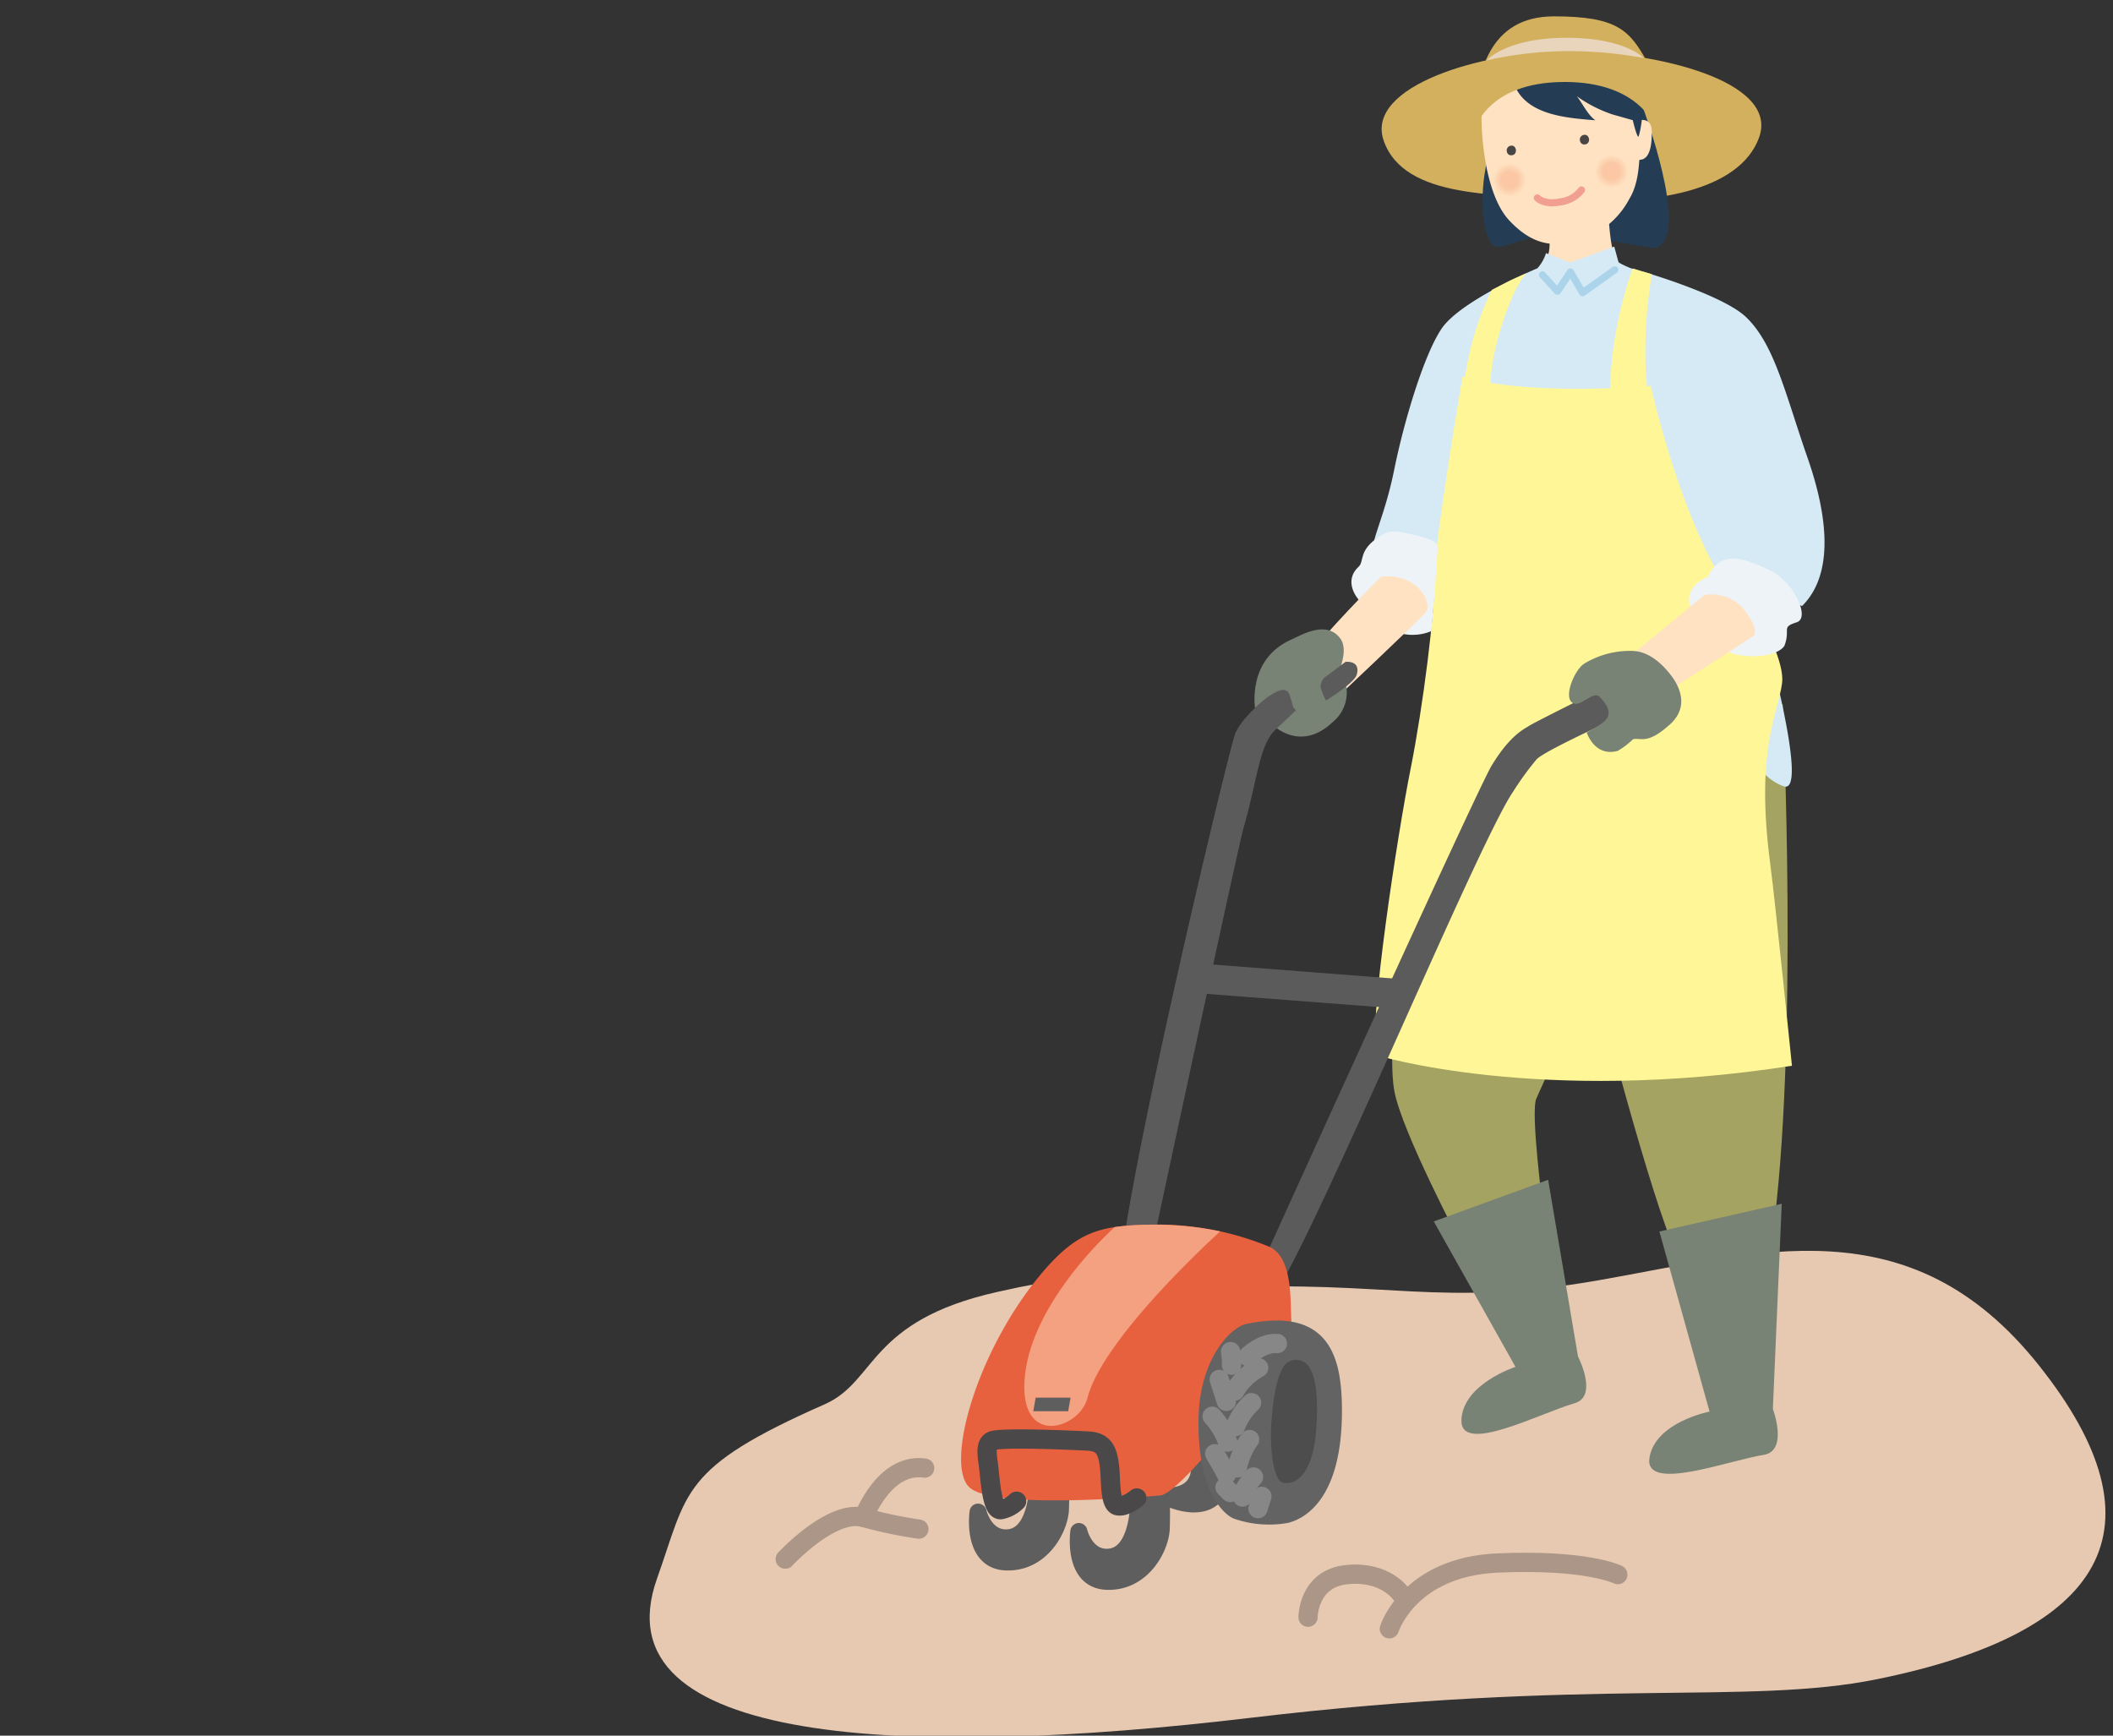 <svg xmlns="http://www.w3.org/2000/svg" xmlns:xlink="http://www.w3.org/1999/xlink" width="280" height="230" viewBox="0 0 280 230">
  <rect x="0" y="0" width="280" height="230" fill="#333333" stroke="none"/>
  <defs>
    <clipPath id="clip-path">
      <rect id="長方形_5461" data-name="長方形 5461" width="280" height="230" transform="translate(-86.09 -2.167)" fill="none"/>
    </clipPath>
  </defs>
  <g id="img-recruit-ahirai-02" transform="translate(86.09 2.167)">
    <g id="グループ_13892" data-name="グループ 13892" clip-path="url(#clip-path)">
      <path id="パス_2580" data-name="パス 2580" d="M23.207,322.987c6.875-3.031,5.715-11.033,22.859-14.881s6.813.619,29.259-.513,29.235,2.665,50.4-1.026,41.237-10.262,58.381,11.289,8.841,35.407-21.434,41.565c-17.215,3.5-37.869-.257-83.13,5.132S-6.922,368.245.978,346.079C5.092,334.533,4,331.454,23.207,322.987" transform="translate(0 -139.072)" fill="#e7c9b2"/>
      <path id="パス_2581" data-name="パス 2581" d="M161.409,387.638s0-5.131,5.132-5.644,7.184,2.566,7.184,2.566" transform="translate(-74.168 -175.5)" fill="none" stroke="#ab9687" stroke-linecap="round" stroke-linejoin="round" stroke-width="2.551"/>
      <path id="パス_2582" data-name="パス 2582" d="M33.241,373.441s6.158-6.671,10.391-5.516a58.363,58.363,0,0,0,7.312,1.539" transform="translate(-15.274 -169)" fill="none" stroke="#ab9687" stroke-linecap="round" stroke-linejoin="round" stroke-width="2.551"/>
      <path id="パス_2583" data-name="パス 2583" d="M52.466,362.428s2.694-7.312,8.082-6.543" transform="translate(-24.108 -163.504)" fill="none" stroke="#ab9687" stroke-linecap="round" stroke-linejoin="round" stroke-width="2.551"/>
      <path id="パス_2584" data-name="パス 2584" d="M181.346,387.848s2.566-8.21,14.368-8.724,15.907,1.539,15.907,1.539" transform="translate(-83.329 -174.17)" fill="none" stroke="#ab9687" stroke-linecap="round" stroke-linejoin="round" stroke-width="2.551"/>
      <path id="パス_2585" data-name="パス 2585" d="M179.716,20.362c2.7,7.92,15.581,7.069,24.33,7.784,11.322.926,22.869-1.078,25.425-8.161,2.73-7.565-13.926-11.443-25.286-11.443s-26.93,4.609-24.469,11.82" transform="translate(-82.461 -3.925)" fill="#d3b05e"/>
      <path id="パス_2586" data-name="パス 2586" d="M225.425,22.238s6.3,16.764,1.885,18.617c-.779.327-9.15-1.776-12.38-1.7-6.129.143-7.726,1.984-9,1.558-1.711-.57-2.281-6.7-1.119-11.322Z" transform="translate(-93.831 -10.218)" fill="#243d54"/>
      <path id="パス_2587" data-name="パス 2587" d="M233.791,164.757s2.174,45.859-1.437,70.951c0,0-10.425,7.645-13.251.423-4.032-10.3-10.438-35.7-10.438-35.7s-6.75,14.717-7.532,16.544.891,14.49.891,14.49l-10.721,5s-8-15.116-8.984-20.525c-1.6-8.786,3.987-43.355,7.378-48.311s37.563-7.565,37.563-7.565Z" transform="translate(-83.646 -73.548)" fill="#a4a361"/>
      <path id="パス_2588" data-name="パス 2588" d="M246.4,294.8l16.214-3.672-1.176,27.186s2.087,5.564-1.218,6.087c-4.7.742-15.912,5.043-15.129.348s7.956-6.087,7.956-6.087Z" transform="translate(-112.6 -133.774)" fill="#798375"/>
      <path id="パス_2589" data-name="パス 2589" d="M192.237,290.762l15.155-5.522,3.959,23.432s2.744,5.272-.473,6.189c-4.577,1.305-15.186,6.929-14.976,2.173s7.162-7,7.162-7Z" transform="translate(-88.333 -131.068)" fill="#798375"/>
      <path id="パス_2590" data-name="パス 2590" d="M265.925,146.67s6.462,23,2.851,21.666-3.611-4.752-5.7-2.091a8.484,8.484,0,0,1-5.132,3.041l2.931-24.976Z" transform="translate(-118.525 -66.311)" fill="#d6eaf5"/>
      <path id="パス_2591" data-name="パス 2591" d="M212.254,57.747s-5.189,16.523,7.384,17.247c10.537.607,9.2-18.649,9.2-18.649-.159.208-2.494-.5-3.4-1.4-.814-.811-1.111-2.825-1.348-6.245-1.4-.389-6.776.625-7.7.784s.682,2.916-.642,5.346c-.528.969-2.7,2.2-3.492,2.922" transform="translate(-97.043 -22.335)" fill="#ffe2c2"/>
      <path id="パス_2592" data-name="パス 2592" d="M200.211,57.31a5.424,5.424,0,0,1-1.138,2.009s-10.124,4.236-12.673,7.964c-2.338,3.42-4.989,12.223-6.307,18.743-1.76,8.705-4.733,11.571-1.259,12.315,7.186,1.539,6.511,1.434,6.511,5.237s-.248,14.669-.248,14.669a25.013,25.013,0,0,0,.742,6.248c.742,2.038,5.794.131,20.625,1.218,7.068.518,15.794.231,16.947-1.218s-2.06-14.489-2.06-14.489l2.157-10.734,10.625,4.812c4.944-4.89,2.687-14.052.73-19.668-2.966-8.512-4.37-15.043-8.172-18.654-3.051-2.9-13.446-5.939-13.446-5.939a11.286,11.286,0,0,1-3.421-1.283l-.573-2.1-5.835,2.127Z" transform="translate(-81.435 -25.934)" fill="#d6eaf5"/>
      <path id="パス_2593" data-name="パス 2593" d="M203.3,65.162a38.722,38.722,0,0,0-3.736,13.04l4.276,1.425c-2.271-.951,1.4-14.092,4.083-16.692,0,0-2.019.881-2.406,1.085s-2.217,1.142-2.217,1.142" transform="translate(-91.699 -28.919)" fill="#fff797"/>
      <path id="パス_2594" data-name="パス 2594" d="M238.41,61.8A53.138,53.138,0,0,0,235.4,81.245l5.416-.285A47.363,47.363,0,0,1,240.1,74.4a61.8,61.8,0,0,1,.856-11.831Z" transform="translate(-108.149 -28.399)" fill="#fff797"/>
      <path id="パス_2595" data-name="パス 2595" d="M233.055,179.627c-33.669,5.243-55.163-1.425-55.163-1.425-.827-4.968,2.9-29.267,4.61-37.82s3.235-20.884,3.2-25.588,3.706-26.513,3.706-26.513,6.557,2.566,24.945,1.283c0,0,5.707,26.229,15.336,32.4,0,0,2.379,4.472,2.059,6.943-.523,4.045-3.605,8.729-1.549,24.147.623,4.675,2.856,26.574,2.856,26.574" transform="translate(-81.687 -40.565)" fill="#fff797"/>
      <path id="パス_2596" data-name="パス 2596" d="M257.343,135.341a4.409,4.409,0,0,1,1.51-1.929c1.6-.911,3.244-.5,6.543,1.006,3.255,1.488,5.554,6.366,3.691,6.962-2.1.671-.81.84-1.594,3.02-.272.757-2.4,1.875-5.956,1.342-2.461-.369-4.613-2.684-5.62-4.278-1.9-3.013-1.258-4.949,1.426-6.123" transform="translate(-117.091 -61.082)" fill="#edf3f7"/>
      <path id="パス_2597" data-name="パス 2597" d="M172.986,135.308s-2.123-2.344,0-4.329c.812-.758-.084-2.156,2.768-4.026,1.561-1.024,2.542-.633,4.11-.309,3.134.648,3.662,1.174,3.609,1.978-.024.37-.223,3.245-.38,5.607-.1,1.425-.447,5.253-.447,5.253s-5.194,2.671-9.663-4.173" transform="translate(-79.054 -58.031)" fill="#edf3f7"/>
      <path id="パス_2598" data-name="パス 2598" d="M238.21,150.881l11-9.06a5.576,5.576,0,0,1,5.434,2.124c2.09,2.851,1.025,3.328,1.025,3.328l-13.189,8.55Z" transform="translate(-109.458 -65.128)" fill="#ffe2c2"/>
      <path id="パス_2599" data-name="パス 2599" d="M171.995,137.358s-8.71,8.767-8.535,9.527c.514,2.23,1.8,7.347,1.8,7.347s11.774-11.063,12.713-12.2-1.111-5.266-5.981-4.673" transform="translate(-75.109 -63.089)" fill="#ffe2c2"/>
      <path id="パス_2600" data-name="パス 2600" d="M224.969,18.538a1.461,1.461,0,0,0-.482.112c-.13-.516.409-2.221.143-3.288-.107-.432-4.967-6.181-13.194-4.625-6.869,1.3-7.088,5.637-7.408,6.487-.228.6-.122,10.675,3.6,14.635,2.432,2.587,4.785,3.486,7.679,2.983a11.164,11.164,0,0,0,8.225-5.835c1.357-2.175,1.237-5.192,1.37-5.192,1.6,0,1.625-2.75,1.607-3.833-.02-1.238-.763-1.5-1.54-1.445" transform="translate(-93.718 -4.811)" fill="#ffe2c2"/>
      <path id="パス_2601" data-name="パス 2601" d="M210.162,32.534a.626.626,0,0,1,.644-.829c.384-.016.633.482.52.825a.559.559,0,0,1-.563.443.539.539,0,0,1-.6-.439" transform="translate(-96.559 -14.568)" fill="#474645"/>
      <path id="パス_2602" data-name="パス 2602" d="M228.088,29.88a.626.626,0,0,1,.644-.829c.384-.016.633.482.52.825a.558.558,0,0,1-.563.443.539.539,0,0,1-.6-.439" transform="translate(-104.796 -13.349)" fill="#474645"/>
      <path id="パス_2603" data-name="パス 2603" d="M223.474,42.569a4.125,4.125,0,0,1-2.785,1.571c-2.164.469-3.063-.52-3.063-.52" transform="translate(-99.999 -19.56)" fill="none" stroke="#f19f90" stroke-linecap="round" stroke-linejoin="round" stroke-width="0.943"/>
      <path id="パス_2604" data-name="パス 2604" d="M211.168,38.181a2.276,2.276,0,1,1-2.276-2.276,2.276,2.276,0,0,1,2.276,2.276" transform="translate(-94.94 -16.498)" fill="#ffe2c2"/>
      <path id="パス_2605" data-name="パス 2605" d="M208.98,36.1a2.173,2.173,0,1,1-2.173,2.173A2.173,2.173,0,0,1,208.98,36.1" transform="translate(-95.028 -16.586)" fill="#ffe0bf"/>
      <path id="パス_2606" data-name="パス 2606" d="M209.068,36.287A2.069,2.069,0,1,1,207,38.357a2.069,2.069,0,0,1,2.069-2.07" transform="translate(-95.116 -16.674)" fill="#feddbc"/>
      <path id="パス_2607" data-name="パス 2607" d="M209.156,36.479a1.966,1.966,0,1,1-1.966,1.966,1.966,1.966,0,0,1,1.966-1.966" transform="translate(-95.204 -16.762)" fill="#fedbb9"/>
      <path id="パス_2608" data-name="パス 2608" d="M209.244,36.67a1.862,1.862,0,1,1-1.863,1.863,1.863,1.863,0,0,1,1.863-1.863" transform="translate(-95.292 -16.85)" fill="#fdd8b7"/>
      <path id="パス_2609" data-name="パス 2609" d="M209.332,36.862a1.759,1.759,0,1,1-1.759,1.759,1.759,1.759,0,0,1,1.759-1.759" transform="translate(-95.38 -16.938)" fill="#fdd6b4"/>
      <path id="パス_2610" data-name="パス 2610" d="M209.42,37.053a1.656,1.656,0,1,1-1.656,1.656,1.655,1.655,0,0,1,1.656-1.656" transform="translate(-95.468 -17.026)" fill="#fdd3b1"/>
      <path id="パス_2611" data-name="パス 2611" d="M209.508,37.245a1.552,1.552,0,1,1-1.552,1.552,1.552,1.552,0,0,1,1.552-1.552" transform="translate(-95.556 -17.114)" fill="#fcd1af"/>
      <path id="パス_2612" data-name="パス 2612" d="M209.6,37.436a1.449,1.449,0,1,1-1.449,1.449,1.449,1.449,0,0,1,1.449-1.449" transform="translate(-95.644 -17.202)" fill="#fccfac"/>
      <path id="パス_2613" data-name="パス 2613" d="M209.684,37.627a1.345,1.345,0,1,1-1.345,1.345,1.345,1.345,0,0,1,1.345-1.345" transform="translate(-95.732 -17.29)" fill="#fbcca9"/>
      <path id="パス_2614" data-name="パス 2614" d="M209.772,37.819a1.242,1.242,0,1,1-1.242,1.242,1.241,1.241,0,0,1,1.242-1.242" transform="translate(-95.82 -17.378)" fill="#fbcaa7"/>
      <path id="パス_2615" data-name="パス 2615" d="M211,39.148a1.138,1.138,0,1,1-1.138-1.138A1.138,1.138,0,0,1,211,39.148" transform="translate(-95.907 -17.466)" fill="#fbc7a4"/>
      <path id="パス_2616" data-name="パス 2616" d="M236.178,36.075A2.276,2.276,0,1,1,233.9,33.8a2.276,2.276,0,0,1,2.276,2.276" transform="translate(-106.432 -15.531)" fill="#ffe2c2"/>
      <path id="パス_2617" data-name="パス 2617" d="M233.989,33.99a2.173,2.173,0,1,1-2.173,2.173,2.173,2.173,0,0,1,2.173-2.173" transform="translate(-106.52 -15.618)" fill="#ffe0bf"/>
      <path id="パス_2618" data-name="パス 2618" d="M234.077,34.182a2.069,2.069,0,1,1-2.07,2.07,2.07,2.07,0,0,1,2.07-2.07" transform="translate(-106.607 -15.707)" fill="#feddbc"/>
      <path id="パス_2619" data-name="パス 2619" d="M234.165,34.373a1.966,1.966,0,1,1-1.966,1.966,1.966,1.966,0,0,1,1.966-1.966" transform="translate(-106.696 -15.794)" fill="#fedbb9"/>
      <path id="パス_2620" data-name="パス 2620" d="M234.253,34.565a1.862,1.862,0,1,1-1.863,1.863,1.863,1.863,0,0,1,1.863-1.863" transform="translate(-106.783 -15.883)" fill="#fdd8b7"/>
      <path id="パス_2621" data-name="パス 2621" d="M234.341,34.756a1.759,1.759,0,1,1-1.759,1.759,1.759,1.759,0,0,1,1.759-1.759" transform="translate(-106.872 -15.97)" fill="#fdd6b4"/>
      <path id="パス_2622" data-name="パス 2622" d="M234.429,34.947a1.656,1.656,0,1,1-1.656,1.656,1.656,1.656,0,0,1,1.656-1.656" transform="translate(-106.959 -16.058)" fill="#fdd3b1"/>
      <path id="パス_2623" data-name="パス 2623" d="M234.517,35.139a1.552,1.552,0,1,1-1.552,1.552,1.552,1.552,0,0,1,1.552-1.552" transform="translate(-107.048 -16.146)" fill="#fcd1af"/>
      <path id="パス_2624" data-name="パス 2624" d="M234.6,35.33a1.449,1.449,0,1,1-1.449,1.449A1.449,1.449,0,0,1,234.6,35.33" transform="translate(-107.135 -16.234)" fill="#fccfac"/>
      <path id="パス_2625" data-name="パス 2625" d="M234.692,35.522a1.345,1.345,0,1,1-1.345,1.345,1.345,1.345,0,0,1,1.345-1.345" transform="translate(-107.223 -16.322)" fill="#fbcca9"/>
      <path id="パス_2626" data-name="パス 2626" d="M234.781,35.713a1.242,1.242,0,1,1-1.242,1.242,1.241,1.241,0,0,1,1.242-1.242" transform="translate(-107.311 -16.41)" fill="#fbcaa7"/>
      <path id="パス_2627" data-name="パス 2627" d="M236.007,37.042a1.138,1.138,0,1,1-1.138-1.138,1.138,1.138,0,0,1,1.138,1.138" transform="translate(-107.4 -16.498)" fill="#fbc7a4"/>
      <path id="パス_2628" data-name="パス 2628" d="M224.128,7.4c-2.777-5.035-9.7-4.554-9.7-4.554s-4.9-.2-7.319,2.652c-3.986,4.689-2.816,8.528-2.816,8.528-.274-2.555,3.98-3.967,3.98-3.967,1.443,4.33,6.952,4.7,10.841,5.013-1.027-.715-1.8-2.4-2.457-3.186a17.885,17.885,0,0,0,4.729,2.414c1.853.523,2.685.76,2.685.76s.518,2.173.739,2.19c.132.01,1.581-5.746-.683-9.85" transform="translate(-93.799 -1.301)" fill="#243d54"/>
      <path id="パス_2629" data-name="パス 2629" d="M226.1,14.682s-.6-7.858-1.119-8.79C222.712,1.835,221.061,0,212.72,0c-8.553,0-10.548,7.412-10.584,15.252,0,0,1.462-6.557,12.009-6.557,9.982,0,11.953,5.987,11.953,5.987" transform="translate(-92.882)" fill="#d3b05e"/>
      <path id="パス_2630" data-name="パス 2630" d="M205.17,8.25a49.788,49.788,0,0,1,10.167-1.222,55.044,55.044,0,0,1,10.642.9s-2.392-2.674-10.232-2.674c-7.946,0-10.578,3-10.578,3" transform="translate(-94.276 -2.414)" fill="#e9d4bc"/>
      <path id="パス_2631" data-name="パス 2631" d="M218.87,62.8l2,2.186,1.711-2.566,1.615,2.755,4.276-3.041" transform="translate(-100.571 -28.55)" fill="none" stroke="#abd4ea" stroke-linecap="round" stroke-linejoin="round" stroke-width="0.945"/>
      <path id="パス_2632" data-name="パス 2632" d="M152.042,167.128s3.8,4.324,8.406-.089a5.041,5.041,0,0,0,.766-6.9Z" transform="translate(-69.863 -73.584)" fill="#798375"/>
      <path id="パス_2633" data-name="パス 2633" d="M134.254,232.261l27.148,2.1-1.027,3.854-27.4-2.1Z" transform="translate(-61.1 -106.724)" fill="#5c5b5c"/>
      <path id="パス_2634" data-name="パス 2634" d="M139.465,160.333s-6.93,3.822-8.816,7.806c-.879,1.858-17.358,71.367-15.046,73.166s15.03,3.725,18.627,3.211c3.2-.457,28.143-61.275,33.239-68.64a38.843,38.843,0,0,1,3.084-4.239c1.156-1.285,14.13-7.065,14.13-7.065s1.8-2.569-3.34-3.34c0,0-10.788,5.346-11.689,5.909s-2.655,1.37-5.053,5.31c-1.986,3.262-30.241,65.643-30.241,65.643s-1.8,2.954-6.551,2.7a64.888,64.888,0,0,1-7.544-1.136c-.92-.158-1.049-1.443-.535-3.883.655-3.11,11.293-52.659,11.975-55.014,1.884-6.509,2.066-11.047,4.293-13.1,1.557-1.437,5.909-5.652,5.909-5.652s5.2-4.815-2.441-1.67" transform="translate(-53.018 -73.183)" fill="#5c5b5c"/>
      <path id="パス_2635" data-name="パス 2635" d="M233.785,155.574a11.636,11.636,0,0,0-6.414,1.711c-1.286.888-2.682,4.316-1.568,5.132s2.773-1.728,3.706-.713c2.459,2.675.495,3.342-1.767,4.681,0,0,1.018,3.268,4.1,2.442a10.55,10.55,0,0,0,2.027-1.539c1.025-.293,1.831.806,4.908-1.978,2.178-1.971,1.758-4.4.1-6.544-1.359-1.758-3.089-3.143-5.091-3.192" transform="translate(-103.57 -71.485)" fill="#798375"/>
      <path id="パス_2636" data-name="パス 2636" d="M133.565,355.343a6.5,6.5,0,0,0-.642-6.156l-3.968.694c1.324,1.1,2.207,2.5,1.693,4.17-.891,2.9-4.518,2.48-4.518,2.48s5.68,3.012,7.434-1.187" transform="translate(-57.957 -160.452)" fill="#5f5e5e"/>
      <path id="パス_2637" data-name="パス 2637" d="M133.565,355.343a6.5,6.5,0,0,0-.642-6.156l-3.968.694c1.324,1.1,2.207,2.5,1.693,4.17-.891,2.9-4.518,2.48-4.518,2.48S131.811,359.543,133.565,355.343Z" transform="translate(-57.957 -160.452)" fill="none" stroke="#5f5e5e" stroke-linecap="round" stroke-linejoin="round" stroke-width="2.26"/>
      <path id="パス_2638" data-name="パス 2638" d="M113.115,359.164s.682,9.319-4.091,9.546c-3.029.144-3.864-3.409-3.864-3.409s-.91,6.364,3.636,6.591,7.046-4.091,7.273-6.818a48.276,48.276,0,0,0-.228-7.046Z" transform="translate(-48.287 -164.514)" fill="#5f5e5e"/>
      <path id="パス_2639" data-name="パス 2639" d="M113.115,359.164s.682,9.319-4.091,9.546c-3.029.144-3.864-3.409-3.864-3.409s-.91,6.364,3.636,6.591,7.046-4.091,7.273-6.818a48.276,48.276,0,0,0-.228-7.046Z" transform="translate(-48.287 -164.514)" fill="none" stroke="#5f5e5e" stroke-linecap="round" stroke-linejoin="round" stroke-width="2.26"/>
      <path id="パス_2640" data-name="パス 2640" d="M88.4,354.411s.682,9.319-4.092,9.546c-3.029.144-3.864-3.409-3.864-3.409s-.909,6.364,3.637,6.591,7.046-4.091,7.273-6.818a48.277,48.277,0,0,0-.228-7.047Z" transform="translate(-36.929 -162.33)" fill="#5f5e5e"/>
      <path id="パス_2641" data-name="パス 2641" d="M88.4,354.411s.682,9.319-4.092,9.546c-3.029.144-3.864-3.409-3.864-3.409s-.909,6.364,3.637,6.591,7.046-4.091,7.273-6.818a48.277,48.277,0,0,0-.228-7.047Z" transform="translate(-36.929 -162.33)" fill="none" stroke="#5f5e5e" stroke-linecap="round" stroke-linejoin="round" stroke-width="2.26"/>
      <path id="パス_2642" data-name="パス 2642" d="M86.566,303.25c4.862-5.98,7.942-6.862,14.5-7a38.882,38.882,0,0,1,16.138,2.926c3.646,1.7,2.525,9.085,3.068,10.974s-14.456,21.726-17.529,21.98-21.892,1.806-25.218-1.013.613-17.508,9.038-27.871" transform="translate(-35.083 -136.124)" fill="#e8613f"/>
      <path id="パス_2643" data-name="パス 2643" d="M91.864,317.434c.257-10.534,11.982-20.872,11.982-20.872a34.059,34.059,0,0,1,4.35-.31,42.973,42.973,0,0,1,9.616.885s-15.493,13.932-17.6,22.095c-1.027,3.982-8.55,6.415-8.35-1.8" transform="translate(-42.21 -136.124)" fill="#f3a181"/>
      <path id="パス_2644" data-name="パス 2644" d="M142.327,322.514c-1.47.285-5.19,3.852-5.395,11.047-.257,8.992,2.883,11.908,3.853,12.333a12.918,12.918,0,0,0,6.423.513c1.027-.257,6.165-1.8,6.165-13.617,0-8.35-2.44-11.947-11.047-10.277" transform="translate(-62.914 -148.012)" fill="#636363"/>
      <path id="パス_2645" data-name="パス 2645" d="M142.327,322.514c-1.47.285-5.19,3.852-5.395,11.047-.257,8.992,2.883,11.908,3.853,12.333a12.918,12.918,0,0,0,6.423.513c1.027-.257,6.165-1.8,6.165-13.617C153.374,324.44,150.934,320.843,142.327,322.514Z" transform="translate(-62.914 -148.012)" fill="none" stroke="#636363" stroke-linecap="round" stroke-linejoin="round" stroke-width="2.555"/>
      <path id="パス_2646" data-name="パス 2646" d="M156.374,329.538a2,2,0,0,0-2.082.368c-.8.872-1.673,3.1-1.959,8.572-.089,1.712.062,7.018,1.714,7.225,1.959.245,3.919-1.714,4.286-7.348.3-4.536-.122-8.2-1.959-8.817" transform="translate(-69.988 -151.356)" fill="#4e4d4d"/>
      <path id="パス_2647" data-name="パス 2647" d="M146.609,331.33a8.18,8.18,0,0,0-3.168,3.083" transform="translate(-65.911 -152.246)" fill="none" stroke="#878788" stroke-linecap="round" stroke-linejoin="round" stroke-width="2.555"/>
      <line id="線_130" data-name="線 130" x2="0.942" y2="2.912" transform="translate(75.474 180.625)" fill="none" stroke="#878788" stroke-linecap="round" stroke-linejoin="round" stroke-width="2.555"/>
      <path id="パス_2648" data-name="パス 2648" d="M145.74,339.886a8.7,8.7,0,0,0-2.141,3.169" transform="translate(-65.984 -156.178)" fill="none" stroke="#878788" stroke-linecap="round" stroke-linejoin="round" stroke-width="2.555"/>
      <path id="パス_2649" data-name="パス 2649" d="M137.9,343.213a9.963,9.963,0,0,1,2.056,3.426" transform="translate(-63.363 -157.707)" fill="none" stroke="#878788" stroke-linecap="round" stroke-linejoin="round" stroke-width="2.555"/>
      <path id="パス_2650" data-name="パス 2650" d="M145.7,348.917a9.808,9.808,0,0,0-1.627,3.768" transform="translate(-66.203 -160.328)" fill="none" stroke="#878788" stroke-linecap="round" stroke-linejoin="round" stroke-width="2.555"/>
      <path id="パス_2651" data-name="パス 2651" d="M138.529,352.4s1.2,1.97,1.541,2.74" transform="translate(-63.654 -161.93)" fill="none" stroke="#878788" stroke-linecap="round" stroke-linejoin="round" stroke-width="2.555"/>
      <path id="パス_2652" data-name="パス 2652" d="M146.8,358.107s-1.542,1.713-1.456,2.655" transform="translate(-66.782 -164.55)" fill="none" stroke="#878788" stroke-linecap="round" stroke-linejoin="round" stroke-width="2.555"/>
      <line id="線_131" data-name="線 131" x2="0.685" y2="0.685" transform="translate(76.245 194.927)" fill="none" stroke="#878788" stroke-linecap="round" stroke-linejoin="round" stroke-width="2.555"/>
      <line id="線_132" data-name="線 132" x1="0.514" y2="1.627" transform="translate(80.612 196.126)" fill="none" stroke="#878788" stroke-linecap="round" stroke-linejoin="round" stroke-width="2.555"/>
      <path id="パス_2653" data-name="パス 2653" d="M146.61,327.091s1.884-1.884,3.939-1.713" transform="translate(-67.367 -149.507)" fill="none" stroke="#878788" stroke-linecap="round" stroke-linejoin="round" stroke-width="2.555"/>
      <path id="パス_2654" data-name="パス 2654" d="M142.411,327.368a9.568,9.568,0,0,1,.129,1.8" transform="translate(-65.438 -150.426)" fill="none" stroke="#878788" stroke-linecap="round" stroke-linejoin="round" stroke-width="2.555"/>
      <path id="パス_2655" data-name="パス 2655" d="M102.568,356.617s-1.542,1.285-2.569,1.027-.857-3.34-1.028-4.967c-.248-2.356-.758-3.482-2.826-3.6-1.542-.086-10.791-.514-12.589-.086-1.083.258-.856,1.8-.685,3,.264,1.852.428,6.423,1.713,6.166a4.056,4.056,0,0,0,2.055-1.113" transform="translate(-38.013 -160.277)" fill="none" stroke="#4a4848" stroke-linecap="round" stroke-linejoin="round" stroke-width="2.555"/>
      <path id="パス_2656" data-name="パス 2656" d="M98.67,340.456H94.046l.321-1.8h4.625Z" transform="translate(-43.214 -155.614)" fill="#5f5e5e"/>
      <path id="パス_2657" data-name="パス 2657" d="M153.124,151.663c1.335-.591,4.631-2.635,6.5-.191,1.364,1.784-.575,5.248-.863,6.11-.072.216-1.234.993-1.342,1.629-.431,2.54-2.144,3.691-3.546,1.965-.816-1-.259-.253-.978-2.266-.406-1.138-1.814-.423-2.948.433-.728.55-1.6,1.373-1.6,1.373s-1.067-6.465,4.779-9.053" transform="translate(-68.13 -69.063)" fill="#798375"/>
      <path id="パス_2658" data-name="パス 2658" d="M164.883,160.421l2.89-2.163s2.013-.257,1.5,1.67c-.3,1.144-4.089,3.447-4.089,3.447a8.144,8.144,0,0,1-.728-1.841,2.16,2.16,0,0,1,.428-1.113" transform="translate(-75.567 -72.715)" fill="#5c5b5c"/>
    </g>
  </g>
</svg>
